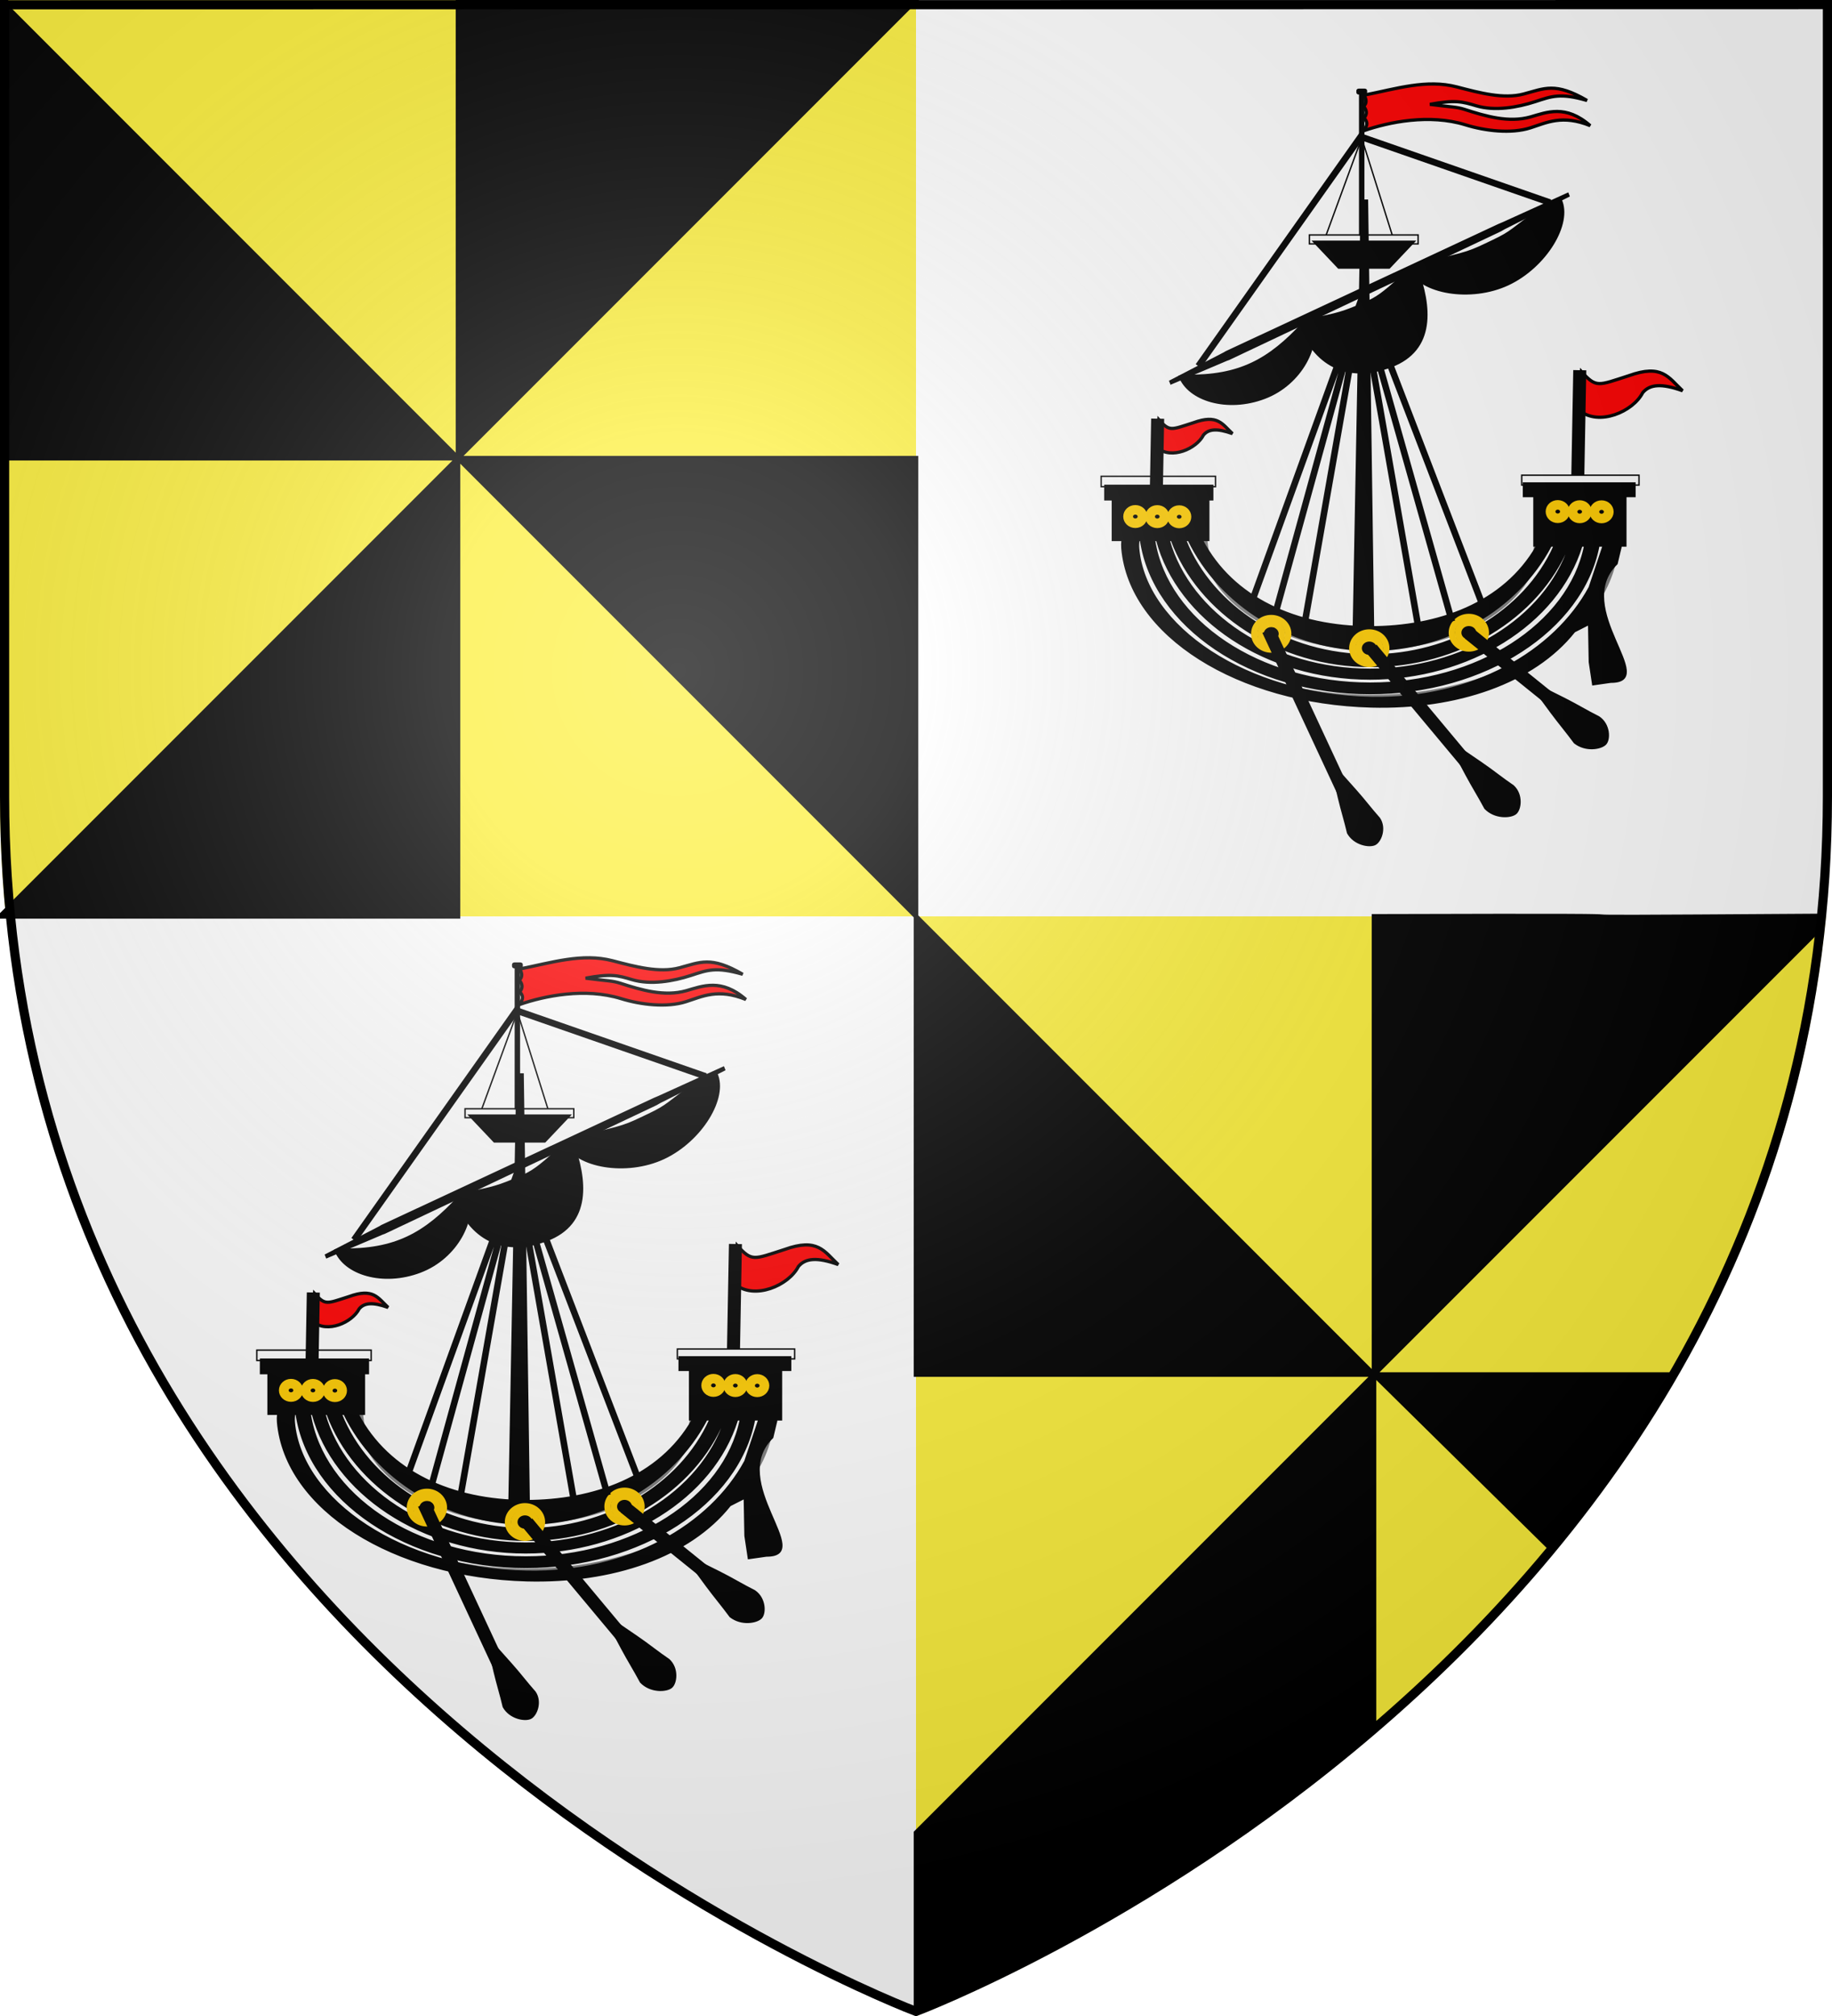 <?xml version="1.0" encoding="UTF-8" standalone="no"?>
<svg
   xmlns:dc="http://purl.org/dc/elements/1.1/"
   xmlns:cc="http://creativecommons.org/ns#"
   xmlns:rdf="http://www.w3.org/1999/02/22-rdf-syntax-ns#"
   xmlns:svg="http://www.w3.org/2000/svg"
   xmlns="http://www.w3.org/2000/svg"
   xmlns:xlink="http://www.w3.org/1999/xlink"
   xmlns:sodipodi="http://sodipodi.sourceforge.net/DTD/sodipodi-0.dtd"
   xmlns:inkscape="http://www.inkscape.org/namespaces/inkscape"
   height="660"
   width="600"
   version="1.0"
   id="svg2"
   sodipodi:version="0.32"
   inkscape:version="0.46"
   sodipodi:docname="Duke of Argyll arms.svg"
   sodipodi:docbase=""
   inkscape:export-filename="/Users/olivier/Desktop/Blason Rouge/Blason_Vide_3D.png"
   inkscape:export-xdpi="144"
   inkscape:export-ydpi="144"
   inkscape:output_extension="org.inkscape.output.svg.inkscape">
  <sodipodi:namedview
     inkscape:window-height="667"
     inkscape:window-width="1024"
     inkscape:pageshadow="2"
     inkscape:pageopacity="0.0"
     guidetolerance="10.0"
     gridtolerance="10.0"
     objecttolerance="10.0"
     borderopacity="1.0"
     bordercolor="#666666"
     pagecolor="#ffffff"
     id="base"
     showgrid="false"
     height="660px"
     inkscape:zoom="0.5"
     inkscape:cx="429.61907"
     inkscape:cy="300.25068"
     inkscape:window-x="0"
     inkscape:window-y="0"
     inkscape:current-layer="layer4"
     showguides="false"
     inkscape:guide-bbox="true">
    <inkscape:grid
       type="xygrid"
       id="grid3182" />
  </sodipodi:namedview>
  <defs
     id="defs6">
    <linearGradient
       id="id7"
       gradientUnits="userSpaceOnUse"
       href="#id5"
       x1="24352"
       y1="14463"
       x2="25827"
       y2="14463" />
    <linearGradient
       id="id8"
       gradientUnits="userSpaceOnUse"
       href="#id5"
       x1="29777"
       y1="14446"
       x2="31291"
       y2="14446" />
    <radialGradient
       id="id37"
       gradientUnits="userSpaceOnUse"
       href="#id22"
       cx="30190"
       cy="14815"
       r="114"
       fx="30190"
       fy="14815" />
    <radialGradient
       id="id31"
       gradientUnits="userSpaceOnUse"
       href="#id22"
       cx="24741"
       cy="14879"
       r="114"
       fx="24741"
       fy="14879" />
    <radialGradient
       id="id38"
       gradientUnits="userSpaceOnUse"
       href="#id22"
       cx="30472"
       cy="14817"
       r="114"
       fx="30472"
       fy="14817" />
    <radialGradient
       id="id32"
       gradientUnits="userSpaceOnUse"
       href="#id22"
       cx="25024"
       cy="14880"
       r="114"
       fx="25024"
       fy="14880" />
    <radialGradient
       id="id39"
       gradientUnits="userSpaceOnUse"
       href="#id22"
       cx="30755"
       cy="14818"
       r="114"
       fx="30755"
       fy="14818" />
    <radialGradient
       id="id33"
       gradientUnits="userSpaceOnUse"
       href="#id22"
       cx="25306"
       cy="14882"
       r="114"
       fx="25306"
       fy="14882" />
    <radialGradient
       id="id34"
       gradientUnits="userSpaceOnUse"
       href="#id22"
       cx="26446"
       cy="16358"
       r="218"
       fx="26446"
       fy="16358" />
    <radialGradient
       id="id35"
       gradientUnits="userSpaceOnUse"
       href="#id22"
       cx="27711"
       cy="16544"
       r="218"
       fx="27711"
       fy="16544" />
    <radialGradient
       id="id36"
       gradientUnits="userSpaceOnUse"
       href="#id22"
       cx="28995"
       cy="16344"
       r="218"
       fx="28995"
       fy="16344" />
    <radialGradient
       id="id21"
       gradientUnits="userSpaceOnUse"
       href="#id20"
       cx="26381"
       cy="16535"
       r="3157"
       fx="26381"
       fy="16535" />
    <linearGradient
       id="id10"
       gradientUnits="userSpaceOnUse"
       href="#id9"
       x1="27038"
       y1="11341"
       x2="28442"
       y2="11341" />
    <inkscape:perspective
       sodipodi:type="inkscape:persp3d"
       inkscape:vp_x="0 : 330 : 1"
       inkscape:vp_y="0 : 1000 : 0"
       inkscape:vp_z="600 : 330 : 1"
       inkscape:persp3d-origin="300 : 220 : 1"
       id="perspective39" />
    <linearGradient
       id="linearGradient2893">
      <stop
         style="stop-color:white;stop-opacity:0.314;"
         offset="0"
         id="stop2895" />
      <stop
         id="stop2897"
         offset="0.19"
         style="stop-color:white;stop-opacity:0.251;" />
      <stop
         style="stop-color:#6b6b6b;stop-opacity:0.125;"
         offset="0.6"
         id="stop2901" />
      <stop
         style="stop-color:black;stop-opacity:0.125;"
         offset="1"
         id="stop2899" />
    </linearGradient>
    <linearGradient
       id="linearGradient2885">
      <stop
         id="stop2887"
         offset="0"
         style="stop-color:white;stop-opacity:1;" />
      <stop
         style="stop-color:white;stop-opacity:1;"
         offset="0.229"
         id="stop2891" />
      <stop
         id="stop2889"
         offset="1"
         style="stop-color:black;stop-opacity:1;" />
    </linearGradient>
    <linearGradient
       id="linearGradient2955">
      <stop
         id="stop2867"
         offset="0"
         style="stop-color:#fd0000;stop-opacity:1;" />
      <stop
         style="stop-color:#e77275;stop-opacity:0.659;"
         offset="0.5"
         id="stop2873" />
      <stop
         style="stop-color:black;stop-opacity:0.323;"
         offset="1"
         id="stop2959" />
    </linearGradient>
    <radialGradient
       inkscape:collect="always"
       xlink:href="#linearGradient2955"
       id="radialGradient2961"
       cx="225.524"
       cy="218.901"
       fx="225.524"
       fy="218.901"
       r="300"
       gradientTransform="matrix(-4.167939e-4,2.183,-1.884,-3.599562e-4,615.597,-289.121)"
       gradientUnits="userSpaceOnUse" />
    <polygon
       id="star"
       transform="scale(53,53)"
       points="0,-1 0.588,0.809 -0.951,-0.309 0.951,-0.309 -0.588,0.809 0,-1 " />
    <clipPath
       id="clip">
      <path
         d="M 0,-200 L 0,600 L 300,600 L 300,-200 L 0,-200 z "
         id="path10" />
    </clipPath>
    <radialGradient
       inkscape:collect="always"
       xlink:href="#linearGradient2955"
       id="radialGradient1911"
       gradientUnits="userSpaceOnUse"
       gradientTransform="matrix(-4.167939e-4,2.183,-1.884,-3.599562e-4,615.597,-289.121)"
       cx="225.524"
       cy="218.901"
       fx="225.524"
       fy="218.901"
       r="300" />
    <radialGradient
       inkscape:collect="always"
       xlink:href="#linearGradient2955"
       id="radialGradient2865"
       gradientUnits="userSpaceOnUse"
       gradientTransform="matrix(0,1.749,-1.593,-1.049767e-7,551.788,-191.29)"
       cx="225.524"
       cy="218.901"
       fx="225.524"
       fy="218.901"
       r="300" />
    <radialGradient
       inkscape:collect="always"
       xlink:href="#linearGradient2955"
       id="radialGradient2871"
       gradientUnits="userSpaceOnUse"
       gradientTransform="matrix(0,1.386,-1.323,-5.741131e-8,-158.082,-109.541)"
       cx="225.524"
       cy="218.901"
       fx="225.524"
       fy="218.901"
       r="300" />
    <radialGradient
       inkscape:collect="always"
       xlink:href="#linearGradient2893"
       id="radialGradient3163"
       gradientUnits="userSpaceOnUse"
       gradientTransform="matrix(1.353,0,0,1.349,-77.629,-85.747)"
       cx="221.445"
       cy="226.331"
       fx="221.445"
       fy="226.331"
       r="300" />
  </defs>
  <g
     inkscape:groupmode="layer"
     id="layer3"
     inkscape:label="Fond écu"
     style="display:inline"
     sodipodi:insensitive="true">
    <path
       style="fill:#ffffff;fill-opacity:1;fill-rule:evenodd;stroke:none;stroke-width:1px;stroke-linecap:butt;stroke-linejoin:miter;stroke-opacity:1;display:inline"
       d="M 600,8.7679863e-14 L 600,260.43 C 600,274.01 599.328,287.192 598.053,300 L 300,300 L 300,8.7679863e-14 L 600,8.7679863e-14 z"
       id="path3161" />
    <path
       style="fill:#ffffff;fill-opacity:1;fill-rule:evenodd;stroke:none;stroke-width:1px;stroke-linecap:butt;stroke-linejoin:miter;stroke-opacity:1;display:inline"
       d="M 300,300 L 300,658.5 C 300,658.5 29.526,556.543 4,300 L 300,300 z"
       id="path5127" />
    <path
       style="fill:#fcef3c;fill-opacity:1;fill-rule:evenodd;stroke:none;stroke-width:1px;stroke-linecap:butt;stroke-linejoin:miter;stroke-opacity:1;display:inline"
       d="M 300,300 L 300,660 C 300,660 572.302,557.617 598,300 L 300,300 z"
       id="path6098" />
    <path
       style="fill:#fcef3c;fill-opacity:1;fill-rule:evenodd;stroke:none;stroke-width:1px;stroke-linecap:butt;stroke-linejoin:miter;stroke-opacity:1;display:inline"
       d="M 0,-2.8175379e-14 L 0,260.43 C 0,274.01 0.672,287.192 1.947,300 L 300,300 L 300,-2.8175379e-14 L 0,-2.8175379e-14 z"
       id="path6100" />
    <path
       style="opacity:1;fill:#000000;fill-opacity:1;stroke:#000000;stroke-width:1.5;stroke-linecap:butt;stroke-linejoin:miter;stroke-miterlimit:4;stroke-dasharray:none;stroke-dashoffset:0;stroke-opacity:1"
       d="M 150,0 C 150,150 150,150 150,150 L 0,0 L 0,150 L 150,150 L 0,300 L 150,300 L 150,150 L 300,300 L 300,150 L 150,150 L 300,0 L 150,0 z"
       id="path3212" />
    <path
       style="opacity:1;fill:#000000;fill-opacity:1;stroke:#000000;stroke-width:1.5;stroke-linecap:butt;stroke-linejoin:miter;stroke-miterlimit:4;stroke-dasharray:none;stroke-dashoffset:0;stroke-opacity:1;display:inline"
       d="M 450,300 C 450,450 450,450 450,450 L 300,300 L 300,450 L 450,450 L 300,600 L 300,657.962 C 356.398,634.536 406.012,603.093 450,565 L 450,450 L 507.539,506.693 C 522.608,488.734 536.535,470.203 547.116,450 L 450,450 L 595,305 C 596.339,300.381 597.988,299.86 596.111,299.873 C 459.274,300.8 590.959,299.564 450,300 z"
       id="path3214"
       sodipodi:nodetypes="cccccccccccccsc" />
  </g>
  <g
     inkscape:groupmode="layer"
     id="layer4"
     inkscape:label="Meubles"
     style="display:inline">
    <path
       style="opacity:0;fill:#afafaf;fill-opacity:1;stroke:#000000;stroke-width:1.5;stroke-linecap:butt;stroke-linejoin:miter;stroke-miterlimit:4;stroke-dasharray:none;stroke-dashoffset:0;stroke-opacity:1"
       d="M 450,300 C 450,440 450,440 450,440 L 590,300 L 450,300 z"
       id="path3184" />
    <g
       style="fill-rule:evenodd"
       id="g380"
       transform="matrix(2.5389299e-2,0,0,2.5389299e-2,-257.642,-209.576)">
      <path
         class="fil2 str1"
         d="M 27787,10836 L 27709,10836 L 27604,16434 L 27866,16417 L 27787,10836 z"
         id="path382"
         style="fill:#000000;stroke:#000000;stroke-width:18" />
      <path
         class="fil2 str1"
         d="M 27414,11711 L 28069,11711 L 28396,11366 L 27087,11366 L 27414,11711 z"
         id="path384"
         style="fill:#000000;stroke:#000000;stroke-width:18" />
      <rect
         class="fil24 str1"
         x="27038"
         y="11284"
         width="1403"
         height="115"
         id="rect386"
         style="fill:url(#id10);stroke:#000000;stroke-width:18" />
      <rect
         class="fil2 str1"
         x="27687"
         y="9456"
         width="52"
         height="1828"
         id="rect388"
         style="fill:#000000;stroke:#000000;stroke-width:18" />
      <path
         class="fil10 str2"
         d="M 27743,9482 C 28160,9399 28549,9274 28939,9375 C 29237,9453 29543,9535 29801,9467 C 30073,9395 30208,9311 30620,9550 C 30275,9450 30163,9496 29952,9565 C 29721,9640 29431,9690 29192,9619 C 29011,9565 28921,9539 28593,9600 C 28878,9637 28937,9632 29039,9665 C 29313,9754 29610,9841 29891,9762 C 30100,9702 30345,9598 30661,9875 C 30301,9729 30099,9836 29889,9903 C 29640,9983 29302,9942 29051,9864 C 28585,9720 28061,9829 27743,9939 C 27763,9895 27813,9851 27744,9777 C 27774,9736 27793,9694 27738,9625 C 27782,9585 27775,9536 27743,9482 z"
         id="path390"
         style="fill:#ff0000;stroke:#000000;stroke-width:42" />
      <path
         class="fil2 str1"
         d="M 27751,9406 L 27676,9406 C 27663,9406 27653,9414 27653,9424 L 27653,9447 C 27653,9457 27663,9465 27676,9465 L 27751,9465 C 27764,9465 27774,9457 27774,9447 L 27774,9424 C 27774,9414 27764,9406 27751,9406 z"
         id="path392"
         style="fill:#000000;stroke:#000000;stroke-width:18" />
      <path
         class="fil2 str1"
         d="M 29507,11229 L 29552,11203 L 30387,10783 L 30373,10747 L 29531,11129 L 29479,11151 L 25962,12791 L 25939,12805 L 25238,13168 L 25252,13204 L 25973,12898 L 25999,12889 L 29507,11229 z"
         id="path394"
         style="fill:#000000;stroke:#000000;stroke-width:18" />
      <path
         class="fil2 str1"
         d="M 30049,10918 C 29629,11223 29653,11238 29408,11355 C 29104,11500 29111,11505 28528,11636 C 28382,11704 28468,11655 28322,11723 C 28468,12038 29120,12151 29603,11925 C 30086,11699 30430,11141 30284,10827 C 30138,10895 30486,10713 30049,10918 z"
         id="path396"
         style="fill:#000000;stroke:#000000;stroke-width:18" />
      <path
         class="fil2 str1"
         d="M 26955,12418 C 26517,12891 26139,13105 25445,13094 C 25300,13149 25505,13051 25360,13106 C 25477,13419 25980,13572 26460,13390 C 26941,13209 27191,12697 27073,12385 C 26928,12440 27390,12254 26955,12418 z"
         id="path398"
         style="fill:#000000;stroke:#000000;stroke-width:18" />
      <path
         class="fil2 str1"
         d="M 28216,11826 C 27986,12036 27901,12095 27753,12159 C 27476,12278 27399,12302 27054,12365 C 26880,12430 27086,12385 26911,12450 C 27094,12943 27511,13201 28090,12984 C 28669,12767 28609,12201 28426,11708 C 28252,11774 28740,11629 28216,11826 z"
         id="path400"
         style="fill:#000000;stroke:#000000;stroke-width:18" />
      <path
         class="fil11 str0"
         d="M 30143,10867 L 27700,10017 L 25606,12975"
         id="path402"
         style="fill:none;stroke:#000000;stroke-width:84" />
      <path
         class="fil11 str1"
         d="M 28106,11283 L 27713,10034 L 27255,11283"
         id="path404"
         style="fill:none;stroke:#000000;stroke-width:18" />
      <path
         class="fil10 str2"
         d="M 26046,13846 C 25848,13775 25738,13785 25672,13864 C 25579,14044 25260,14180 25079,14032 L 25085,13784 L 25096,13666 C 25237,13822 25251,13798 25540,13706 C 25855,13591 25913,13722 26046,13846 z"
         id="path406"
         style="fill:#ff0000;stroke:#000000;stroke-width:42" />
      <path
         class="fil11 str3"
         d="M 25081,13653 L 25063,14637"
         id="path408"
         style="fill:none;stroke:#000000;stroke-width:168" />
      <path
         class="fil25 str4"
         d="M 29983,15103 C 29985,15129 29986,15151 29986,15177 C 29986,15960 29022,16596 27833,16596 C 26645,16596 25681,15960 25681,15177 C 25681,15151 25681,15129 25683,15103 C 25349,15091 25015,15080 24681,15068 C 24678,15106 24676,15139 24676,15177 C 24676,16326 26090,17257 27833,17257 C 29576,17257 30990,16326 30990,15177 C 30990,15139 30989,15106 30986,15068 C 30652,15080 30986,15068 29983,15103 z"
         id="path410"
         style="fill:url(#id21);stroke:#7f7f7f;stroke-width:84" />
      <path
         class="fil2 str1"
         d="M 30649,15828 C 30202,16653 29147,17272 27837,17248 C 26227,17219 24923,16333 24835,15325 C 24832,15289 24834,15257 24838,15223 L 24861,15223 C 25024,16330 26290,17198 27822,17198 C 29298,17198 30562,16383 30771,15295 L 30827,15295 L 30759,15499 L 30649,15828 z M 30458,16400 L 30641,16307 L 30650,16791 L 30694,17084 L 30926,17051 C 31561,17053 30415,16096 31006,15524 L 31053,15326 C 31053,15326 31053,15326 31054,15325 C 31056,15315 31058,15305 31059,15295 L 31120,15295 L 31120,14657 L 31238,14657 L 31238,14483 L 29800,14483 L 29800,14657 L 29935,14657 L 29935,15295 L 29971,15295 C 29544,16039 28691,16337 27823,16337 C 26873,16337 26050,15966 25659,15223 L 25740,15223 L 25740,14699 L 25791,14699 L 25791,14513 L 24400,14513 L 24400,14699 L 24497,14699 L 24497,15223 L 24622,15223 C 24618,15257 24617,15289 24620,15325 C 24718,16451 26117,17325 27837,17370 C 28940,17399 29935,17059 30458,16400 z M 30589,15295 C 30382,16308 29200,17064 27822,17064 C 26389,17064 25204,16257 25041,15223 L 25070,15223 C 25340,16237 26475,17010 27821,17010 C 29087,17010 30239,16309 30551,15295 L 30589,15295 z M 30390,15295 C 30082,16237 29004,16885 27821,16885 C 26562,16885 25497,16168 25230,15223 L 25260,15223 C 25606,16157 26636,16848 27834,16848 C 28942,16848 29990,16239 30379,15295 L 30390,15295 z M 30195,15295 C 29815,16150 28851,16699 27834,16699 C 26732,16699 25782,16075 25443,15223 L 25479,15223 C 25881,16051 26793,16640 27835,16640 C 28788,16640 29713,16131 30154,15295 L 30195,15295 z"
         id="path412"
         style="fill:#000000;stroke:#000000;stroke-width:18" />
      <ellipse
         class="fil26 str5"
         cx="29095"
         cy="16413"
         rx="218"
         ry="202"
         id="ellipse414"
         style="fill:url(#id36);stroke:#ffcc00;stroke-width:84"
         sodipodi:cx="29095"
         sodipodi:cy="16413"
         sodipodi:rx="218"
         sodipodi:ry="202" />
      <ellipse
         class="fil27 str5"
         cx="27811"
         cy="16613"
         rx="218"
         ry="202"
         id="ellipse416"
         style="fill:url(#id35);stroke:#ffcc00;stroke-width:84"
         sodipodi:cx="27811"
         sodipodi:cy="16613"
         sodipodi:rx="218"
         sodipodi:ry="202" />
      <ellipse
         class="fil28 str5"
         cx="26546"
         cy="16427"
         rx="218"
         ry="202"
         id="ellipse418"
         style="fill:url(#id34);stroke:#ffcc00;stroke-width:84"
         sodipodi:cx="26546"
         sodipodi:cy="16427"
         sodipodi:rx="218"
         sodipodi:ry="202" />
      <ellipse
         class="fil2 str5"
         cx="29095"
         cy="16413"
         rx="138"
         ry="128"
         id="ellipse420"
         sodipodi:cx="29095"
         sodipodi:cy="16413"
         sodipodi:rx="138"
         sodipodi:ry="128"
         style="fill:#000000;stroke:#ffcc00;stroke-width:84" />
      <ellipse
         class="fil2 str5"
         cx="27811"
         cy="16613"
         rx="138"
         ry="128"
         id="ellipse422"
         sodipodi:cx="27811"
         sodipodi:cy="16613"
         sodipodi:rx="138"
         sodipodi:ry="128"
         style="fill:#000000;stroke:#ffcc00;stroke-width:84" />
      <ellipse
         class="fil2 str5"
         cx="26546"
         cy="16427"
         rx="138"
         ry="128"
         id="ellipse424"
         sodipodi:cx="26546"
         sodipodi:cy="16427"
         sodipodi:rx="138"
         sodipodi:ry="128"
         style="fill:#000000;stroke:#ffcc00;stroke-width:84" />
      <ellipse
         class="fil29 str5"
         cx="25359"
         cy="14918"
         rx="114"
         ry="106"
         id="ellipse426"
         style="fill:url(#id33);stroke:#ffcc00;stroke-width:84"
         sodipodi:cx="25359"
         sodipodi:cy="14918"
         sodipodi:rx="114"
         sodipodi:ry="106" />
      <ellipse
         class="fil2 str5"
         cx="25359"
         cy="14918"
         rx="72"
         ry="67"
         id="ellipse428"
         sodipodi:cx="25359"
         sodipodi:cy="14918"
         sodipodi:rx="72"
         sodipodi:ry="67"
         style="fill:#000000;stroke:#ffcc00;stroke-width:84" />
      <ellipse
         class="fil30 str5"
         cx="30807"
         cy="14854"
         rx="114"
         ry="106"
         id="ellipse430"
         style="fill:url(#id39);stroke:#ffcc00;stroke-width:84"
         sodipodi:cx="30807"
         sodipodi:cy="14854"
         sodipodi:rx="114"
         sodipodi:ry="106" />
      <ellipse
         class="fil2 str5"
         cx="30807"
         cy="14854"
         rx="72"
         ry="67"
         id="ellipse432"
         sodipodi:cx="30807"
         sodipodi:cy="14854"
         sodipodi:rx="72"
         sodipodi:ry="67"
         style="fill:#000000;stroke:#ffcc00;stroke-width:84" />
      <ellipse
         class="fil31 str5"
         cx="25076"
         cy="14916"
         rx="114"
         ry="106"
         id="ellipse434"
         style="fill:url(#id32);stroke:#ffcc00;stroke-width:84"
         sodipodi:cx="25076"
         sodipodi:cy="14916"
         sodipodi:rx="114"
         sodipodi:ry="106" />
      <ellipse
         class="fil2 str5"
         cx="25076"
         cy="14916"
         rx="72"
         ry="67"
         id="ellipse436"
         sodipodi:cx="25076"
         sodipodi:cy="14916"
         sodipodi:rx="72"
         sodipodi:ry="67"
         style="fill:#000000;stroke:#ffcc00;stroke-width:84" />
      <ellipse
         class="fil32 str5"
         cx="30525"
         cy="14853"
         rx="114"
         ry="106"
         id="ellipse438"
         style="fill:url(#id38);stroke:#ffcc00;stroke-width:84"
         sodipodi:cx="30525"
         sodipodi:cy="14853"
         sodipodi:rx="114"
         sodipodi:ry="106" />
      <ellipse
         class="fil2 str5"
         cx="30525"
         cy="14853"
         rx="72"
         ry="67"
         id="ellipse440"
         sodipodi:cx="30525"
         sodipodi:cy="14853"
         sodipodi:rx="72"
         sodipodi:ry="67"
         style="fill:#000000;stroke:#ffcc00;stroke-width:84" />
      <ellipse
         class="fil33 str5"
         cx="24793"
         cy="14915"
         rx="114"
         ry="106"
         id="ellipse442"
         style="fill:url(#id31);stroke:#ffcc00;stroke-width:84"
         sodipodi:cx="24793"
         sodipodi:cy="14915"
         sodipodi:rx="114"
         sodipodi:ry="106" />
      <ellipse
         class="fil2 str5"
         cx="24793"
         cy="14915"
         rx="72"
         ry="67"
         id="ellipse444"
         sodipodi:cx="24793"
         sodipodi:cy="14915"
         sodipodi:rx="72"
         sodipodi:ry="67"
         style="fill:#000000;stroke:#ffcc00;stroke-width:84" />
      <ellipse
         class="fil34 str5"
         cx="30242"
         cy="14851"
         rx="114"
         ry="106"
         id="ellipse446"
         style="fill:url(#id37);stroke:#ffcc00;stroke-width:84"
         sodipodi:cx="30242"
         sodipodi:cy="14851"
         sodipodi:rx="114"
         sodipodi:ry="106" />
      <ellipse
         class="fil2 str5"
         cx="30242"
         cy="14851"
         rx="72"
         ry="67"
         id="ellipse448"
         sodipodi:cx="30242"
         sodipodi:cy="14851"
         sodipodi:rx="72"
         sodipodi:ry="67"
         style="fill:#000000;stroke:#ffcc00;stroke-width:84" />
      <path
         class="fil11 str0"
         d="M 28455,16408 L 27704,12117 L 28877,16268"
         id="path450"
         style="fill:none;stroke:#000000;stroke-width:84" />
      <path
         class="fil11 str0"
         d="M 26983,16261 L 27719,12075 C 27719,12061 27719,12032 27719,12018 L 29282,16083"
         id="path452"
         style="fill:none;stroke:#000000;stroke-width:84" />
      <path
         class="fil11 str0"
         d="M 26312,15972 L 27734,12046 L 26614,16113"
         id="path454"
         style="fill:none;stroke:#000000;stroke-width:84" />
      <path
         class="fil11 str3"
         d="M 29096,16423 L 30726,17737"
         id="path456"
         style="fill:none;stroke:#000000;stroke-width:168" />
      <path
         class="fil11 str3"
         d="M 26508,16380 L 27583,18688"
         id="path458"
         style="fill:none;stroke:#000000;stroke-width:168" />
      <path
         class="fil2 str1"
         d="M 29846,17021 L 30156,17442 C 30260,17582 30355,17693 30458,17833 C 30603,17947 30802,17910 30859,17850 C 30917,17790 30913,17594 30774,17500 C 30613,17419 30491,17343 30330,17262 L 29846,17021 z"
         id="path460"
         style="fill:#000000;stroke:#000000;stroke-width:18" />
      <path
         class="fil2 str1"
         d="M 28816,17789 L 29061,18249 C 29143,18402 29221,18525 29303,18678 C 29429,18810 29633,18799 29699,18747 C 29766,18695 29791,18499 29668,18387 C 29519,18286 29409,18194 29261,18093 L 28816,17789 z"
         id="path462"
         style="fill:#000000;stroke:#000000;stroke-width:18" />
      <path
         class="fil2 str1"
         d="M 27302,18069 L 27415,18547 C 27453,18707 27495,18837 27532,18996 C 27616,19146 27808,19179 27882,19145 C 27957,19112 28029,18936 27942,18806 C 27830,18680 27750,18571 27638,18446 L 27302,18069 z"
         id="path464"
         style="fill:#000000;stroke:#000000;stroke-width:18" />
      <path
         class="fil11 str3"
         d="M 27840,16620 L 29520,18632"
         id="path466"
         style="fill:none;stroke:#000000;stroke-width:168" />
      <rect
         class="fil35 str1"
         x="29777"
         y="14382"
         width="1513"
         height="127"
         id="rect468"
         style="fill:url(#id8);stroke:#000000;stroke-width:18" />
      <rect
         class="fil36 str1"
         x="24352"
         y="14396"
         width="1475"
         height="134"
         id="rect470"
         style="fill:url(#id7);stroke:#000000;stroke-width:18" />
      <path
         class="fil10 str2"
         d="M 31852,13293 C 31580,13195 31428,13210 31338,13318 C 31211,13565 30772,13752 30523,13548 L 30532,13207 L 30547,13046 C 30741,13259 30759,13227 31156,13100 C 31590,12943 31670,13123 31852,13293 z"
         id="path472"
         style="fill:#ff0000;stroke:#000000;stroke-width:42" />
      <path
         class="fil11 str3"
         d="M 30526,13028 L 30501,14380"
         id="path474"
         style="fill:none;stroke:#000000;stroke-width:168" />
    </g>
    <g
       style="fill-rule:evenodd"
       id="g50427"
       transform="matrix(2.5389299e-2,0,0,2.5389299e-2,-534.169,76.494)">
      <path
         class="fil2 str1"
         d="M 27787,10836 L 27709,10836 L 27604,16434 L 27866,16417 L 27787,10836 z"
         id="path50429"
         style="fill:#000000;stroke:#000000;stroke-width:18" />
      <path
         class="fil2 str1"
         d="M 27414,11711 L 28069,11711 L 28396,11366 L 27087,11366 L 27414,11711 z"
         id="path50431"
         style="fill:#000000;stroke:#000000;stroke-width:18" />
      <rect
         class="fil24 str1"
         x="27038"
         y="11284"
         width="1403"
         height="115"
         id="rect50433"
         style="fill:url(#id10);stroke:#000000;stroke-width:18" />
      <rect
         class="fil2 str1"
         x="27687"
         y="9456"
         width="52"
         height="1828"
         id="rect50435"
         style="fill:#000000;stroke:#000000;stroke-width:18" />
      <path
         class="fil10 str2"
         d="M 27743,9482 C 28160,9399 28549,9274 28939,9375 C 29237,9453 29543,9535 29801,9467 C 30073,9395 30208,9311 30620,9550 C 30275,9450 30163,9496 29952,9565 C 29721,9640 29431,9690 29192,9619 C 29011,9565 28921,9539 28593,9600 C 28878,9637 28937,9632 29039,9665 C 29313,9754 29610,9841 29891,9762 C 30100,9702 30345,9598 30661,9875 C 30301,9729 30099,9836 29889,9903 C 29640,9983 29302,9942 29051,9864 C 28585,9720 28061,9829 27743,9939 C 27763,9895 27813,9851 27744,9777 C 27774,9736 27793,9694 27738,9625 C 27782,9585 27775,9536 27743,9482 z"
         id="path50437"
         style="fill:#ff0000;stroke:#000000;stroke-width:42" />
      <path
         class="fil2 str1"
         d="M 27751,9406 L 27676,9406 C 27663,9406 27653,9414 27653,9424 L 27653,9447 C 27653,9457 27663,9465 27676,9465 L 27751,9465 C 27764,9465 27774,9457 27774,9447 L 27774,9424 C 27774,9414 27764,9406 27751,9406 z"
         id="path50439"
         style="fill:#000000;stroke:#000000;stroke-width:18" />
      <path
         class="fil2 str1"
         d="M 29507,11229 L 29552,11203 L 30387,10783 L 30373,10747 L 29531,11129 L 29479,11151 L 25962,12791 L 25939,12805 L 25238,13168 L 25252,13204 L 25973,12898 L 25999,12889 L 29507,11229 z"
         id="path50441"
         style="fill:#000000;stroke:#000000;stroke-width:18" />
      <path
         class="fil2 str1"
         d="M 30049,10918 C 29629,11223 29653,11238 29408,11355 C 29104,11500 29111,11505 28528,11636 C 28382,11704 28468,11655 28322,11723 C 28468,12038 29120,12151 29603,11925 C 30086,11699 30430,11141 30284,10827 C 30138,10895 30486,10713 30049,10918 z"
         id="path50443"
         style="fill:#000000;stroke:#000000;stroke-width:18" />
      <path
         class="fil2 str1"
         d="M 26955,12418 C 26517,12891 26139,13105 25445,13094 C 25300,13149 25505,13051 25360,13106 C 25477,13419 25980,13572 26460,13390 C 26941,13209 27191,12697 27073,12385 C 26928,12440 27390,12254 26955,12418 z"
         id="path50445"
         style="fill:#000000;stroke:#000000;stroke-width:18" />
      <path
         class="fil2 str1"
         d="M 28216,11826 C 27986,12036 27901,12095 27753,12159 C 27476,12278 27399,12302 27054,12365 C 26880,12430 27086,12385 26911,12450 C 27094,12943 27511,13201 28090,12984 C 28669,12767 28609,12201 28426,11708 C 28252,11774 28740,11629 28216,11826 z"
         id="path50447"
         style="fill:#000000;stroke:#000000;stroke-width:18" />
      <path
         class="fil11 str0"
         d="M 30143,10867 L 27700,10017 L 25606,12975"
         id="path50449"
         style="fill:none;stroke:#000000;stroke-width:84" />
      <path
         class="fil11 str1"
         d="M 28106,11283 L 27713,10034 L 27255,11283"
         id="path50451"
         style="fill:none;stroke:#000000;stroke-width:18" />
      <path
         class="fil10 str2"
         d="M 26046,13846 C 25848,13775 25738,13785 25672,13864 C 25579,14044 25260,14180 25079,14032 L 25085,13784 L 25096,13666 C 25237,13822 25251,13798 25540,13706 C 25855,13591 25913,13722 26046,13846 z"
         id="path50453"
         style="fill:#ff0000;stroke:#000000;stroke-width:42" />
      <path
         class="fil11 str3"
         d="M 25081,13653 L 25063,14637"
         id="path50455"
         style="fill:none;stroke:#000000;stroke-width:168" />
      <path
         class="fil25 str4"
         d="M 29983,15103 C 29985,15129 29986,15151 29986,15177 C 29986,15960 29022,16596 27833,16596 C 26645,16596 25681,15960 25681,15177 C 25681,15151 25681,15129 25683,15103 C 25349,15091 25015,15080 24681,15068 C 24678,15106 24676,15139 24676,15177 C 24676,16326 26090,17257 27833,17257 C 29576,17257 30990,16326 30990,15177 C 30990,15139 30989,15106 30986,15068 C 30652,15080 30986,15068 29983,15103 z"
         id="path50457"
         style="fill:url(#id21);stroke:#7f7f7f;stroke-width:84" />
      <path
         class="fil2 str1"
         d="M 30649,15828 C 30202,16653 29147,17272 27837,17248 C 26227,17219 24923,16333 24835,15325 C 24832,15289 24834,15257 24838,15223 L 24861,15223 C 25024,16330 26290,17198 27822,17198 C 29298,17198 30562,16383 30771,15295 L 30827,15295 L 30759,15499 L 30649,15828 z M 30458,16400 L 30641,16307 L 30650,16791 L 30694,17084 L 30926,17051 C 31561,17053 30415,16096 31006,15524 L 31053,15326 C 31053,15326 31053,15326 31054,15325 C 31056,15315 31058,15305 31059,15295 L 31120,15295 L 31120,14657 L 31238,14657 L 31238,14483 L 29800,14483 L 29800,14657 L 29935,14657 L 29935,15295 L 29971,15295 C 29544,16039 28691,16337 27823,16337 C 26873,16337 26050,15966 25659,15223 L 25740,15223 L 25740,14699 L 25791,14699 L 25791,14513 L 24400,14513 L 24400,14699 L 24497,14699 L 24497,15223 L 24622,15223 C 24618,15257 24617,15289 24620,15325 C 24718,16451 26117,17325 27837,17370 C 28940,17399 29935,17059 30458,16400 z M 30589,15295 C 30382,16308 29200,17064 27822,17064 C 26389,17064 25204,16257 25041,15223 L 25070,15223 C 25340,16237 26475,17010 27821,17010 C 29087,17010 30239,16309 30551,15295 L 30589,15295 z M 30390,15295 C 30082,16237 29004,16885 27821,16885 C 26562,16885 25497,16168 25230,15223 L 25260,15223 C 25606,16157 26636,16848 27834,16848 C 28942,16848 29990,16239 30379,15295 L 30390,15295 z M 30195,15295 C 29815,16150 28851,16699 27834,16699 C 26732,16699 25782,16075 25443,15223 L 25479,15223 C 25881,16051 26793,16640 27835,16640 C 28788,16640 29713,16131 30154,15295 L 30195,15295 z"
         id="path50459"
         style="fill:#000000;stroke:#000000;stroke-width:18" />
      <ellipse
         class="fil26 str5"
         cx="29095"
         cy="16413"
         rx="218"
         ry="202"
         id="ellipse50461"
         style="fill:url(#id36);stroke:#ffcc00;stroke-width:84"
         sodipodi:cx="29095"
         sodipodi:cy="16413"
         sodipodi:rx="218"
         sodipodi:ry="202" />
      <ellipse
         class="fil27 str5"
         cx="27811"
         cy="16613"
         rx="218"
         ry="202"
         id="ellipse50463"
         style="fill:url(#id35);stroke:#ffcc00;stroke-width:84"
         sodipodi:cx="27811"
         sodipodi:cy="16613"
         sodipodi:rx="218"
         sodipodi:ry="202" />
      <ellipse
         class="fil28 str5"
         cx="26546"
         cy="16427"
         rx="218"
         ry="202"
         id="ellipse50465"
         style="fill:url(#id34);stroke:#ffcc00;stroke-width:84"
         sodipodi:cx="26546"
         sodipodi:cy="16427"
         sodipodi:rx="218"
         sodipodi:ry="202" />
      <ellipse
         class="fil2 str5"
         cx="29095"
         cy="16413"
         rx="138"
         ry="128"
         id="ellipse50467"
         sodipodi:cx="29095"
         sodipodi:cy="16413"
         sodipodi:rx="138"
         sodipodi:ry="128"
         style="fill:#000000;stroke:#ffcc00;stroke-width:84" />
      <ellipse
         class="fil2 str5"
         cx="27811"
         cy="16613"
         rx="138"
         ry="128"
         id="ellipse50469"
         sodipodi:cx="27811"
         sodipodi:cy="16613"
         sodipodi:rx="138"
         sodipodi:ry="128"
         style="fill:#000000;stroke:#ffcc00;stroke-width:84" />
      <ellipse
         class="fil2 str5"
         cx="26546"
         cy="16427"
         rx="138"
         ry="128"
         id="ellipse50471"
         sodipodi:cx="26546"
         sodipodi:cy="16427"
         sodipodi:rx="138"
         sodipodi:ry="128"
         style="fill:#000000;stroke:#ffcc00;stroke-width:84" />
      <ellipse
         class="fil29 str5"
         cx="25359"
         cy="14918"
         rx="114"
         ry="106"
         id="ellipse50473"
         style="fill:url(#id33);stroke:#ffcc00;stroke-width:84"
         sodipodi:cx="25359"
         sodipodi:cy="14918"
         sodipodi:rx="114"
         sodipodi:ry="106" />
      <ellipse
         class="fil2 str5"
         cx="25359"
         cy="14918"
         rx="72"
         ry="67"
         id="ellipse50475"
         sodipodi:cx="25359"
         sodipodi:cy="14918"
         sodipodi:rx="72"
         sodipodi:ry="67"
         style="fill:#000000;stroke:#ffcc00;stroke-width:84" />
      <ellipse
         class="fil30 str5"
         cx="30807"
         cy="14854"
         rx="114"
         ry="106"
         id="ellipse50477"
         style="fill:url(#id39);stroke:#ffcc00;stroke-width:84"
         sodipodi:cx="30807"
         sodipodi:cy="14854"
         sodipodi:rx="114"
         sodipodi:ry="106" />
      <ellipse
         class="fil2 str5"
         cx="30807"
         cy="14854"
         rx="72"
         ry="67"
         id="ellipse50479"
         sodipodi:cx="30807"
         sodipodi:cy="14854"
         sodipodi:rx="72"
         sodipodi:ry="67"
         style="fill:#000000;stroke:#ffcc00;stroke-width:84" />
      <ellipse
         class="fil31 str5"
         cx="25076"
         cy="14916"
         rx="114"
         ry="106"
         id="ellipse50481"
         style="fill:url(#id32);stroke:#ffcc00;stroke-width:84"
         sodipodi:cx="25076"
         sodipodi:cy="14916"
         sodipodi:rx="114"
         sodipodi:ry="106" />
      <ellipse
         class="fil2 str5"
         cx="25076"
         cy="14916"
         rx="72"
         ry="67"
         id="ellipse50483"
         sodipodi:cx="25076"
         sodipodi:cy="14916"
         sodipodi:rx="72"
         sodipodi:ry="67"
         style="fill:#000000;stroke:#ffcc00;stroke-width:84" />
      <ellipse
         class="fil32 str5"
         cx="30525"
         cy="14853"
         rx="114"
         ry="106"
         id="ellipse50485"
         style="fill:url(#id38);stroke:#ffcc00;stroke-width:84"
         sodipodi:cx="30525"
         sodipodi:cy="14853"
         sodipodi:rx="114"
         sodipodi:ry="106" />
      <ellipse
         class="fil2 str5"
         cx="30525"
         cy="14853"
         rx="72"
         ry="67"
         id="ellipse50487"
         sodipodi:cx="30525"
         sodipodi:cy="14853"
         sodipodi:rx="72"
         sodipodi:ry="67"
         style="fill:#000000;stroke:#ffcc00;stroke-width:84" />
      <ellipse
         class="fil33 str5"
         cx="24793"
         cy="14915"
         rx="114"
         ry="106"
         id="ellipse50489"
         style="fill:url(#id31);stroke:#ffcc00;stroke-width:84"
         sodipodi:cx="24793"
         sodipodi:cy="14915"
         sodipodi:rx="114"
         sodipodi:ry="106" />
      <ellipse
         class="fil2 str5"
         cx="24793"
         cy="14915"
         rx="72"
         ry="67"
         id="ellipse50491"
         sodipodi:cx="24793"
         sodipodi:cy="14915"
         sodipodi:rx="72"
         sodipodi:ry="67"
         style="fill:#000000;stroke:#ffcc00;stroke-width:84" />
      <ellipse
         class="fil34 str5"
         cx="30242"
         cy="14851"
         rx="114"
         ry="106"
         id="ellipse50493"
         style="fill:url(#id37);stroke:#ffcc00;stroke-width:84"
         sodipodi:cx="30242"
         sodipodi:cy="14851"
         sodipodi:rx="114"
         sodipodi:ry="106" />
      <ellipse
         class="fil2 str5"
         cx="30242"
         cy="14851"
         rx="72"
         ry="67"
         id="ellipse50495"
         sodipodi:cx="30242"
         sodipodi:cy="14851"
         sodipodi:rx="72"
         sodipodi:ry="67"
         style="fill:#000000;stroke:#ffcc00;stroke-width:84" />
      <path
         class="fil11 str0"
         d="M 28455,16408 L 27704,12117 L 28877,16268"
         id="path50497"
         style="fill:none;stroke:#000000;stroke-width:84" />
      <path
         class="fil11 str0"
         d="M 26983,16261 L 27719,12075 C 27719,12061 27719,12032 27719,12018 L 29282,16083"
         id="path50499"
         style="fill:none;stroke:#000000;stroke-width:84" />
      <path
         class="fil11 str0"
         d="M 26312,15972 L 27734,12046 L 26614,16113"
         id="path50501"
         style="fill:none;stroke:#000000;stroke-width:84" />
      <path
         class="fil11 str3"
         d="M 29096,16423 L 30726,17737"
         id="path50503"
         style="fill:none;stroke:#000000;stroke-width:168" />
      <path
         class="fil11 str3"
         d="M 26508,16380 L 27583,18688"
         id="path50505"
         style="fill:none;stroke:#000000;stroke-width:168" />
      <path
         class="fil2 str1"
         d="M 29846,17021 L 30156,17442 C 30260,17582 30355,17693 30458,17833 C 30603,17947 30802,17910 30859,17850 C 30917,17790 30913,17594 30774,17500 C 30613,17419 30491,17343 30330,17262 L 29846,17021 z"
         id="path50507"
         style="fill:#000000;stroke:#000000;stroke-width:18" />
      <path
         class="fil2 str1"
         d="M 28816,17789 L 29061,18249 C 29143,18402 29221,18525 29303,18678 C 29429,18810 29633,18799 29699,18747 C 29766,18695 29791,18499 29668,18387 C 29519,18286 29409,18194 29261,18093 L 28816,17789 z"
         id="path50509"
         style="fill:#000000;stroke:#000000;stroke-width:18" />
      <path
         class="fil2 str1"
         d="M 27302,18069 L 27415,18547 C 27453,18707 27495,18837 27532,18996 C 27616,19146 27808,19179 27882,19145 C 27957,19112 28029,18936 27942,18806 C 27830,18680 27750,18571 27638,18446 L 27302,18069 z"
         id="path50511"
         style="fill:#000000;stroke:#000000;stroke-width:18" />
      <path
         class="fil11 str3"
         d="M 27840,16620 L 29520,18632"
         id="path50513"
         style="fill:none;stroke:#000000;stroke-width:168" />
      <rect
         class="fil35 str1"
         x="29777"
         y="14382"
         width="1513"
         height="127"
         id="rect50515"
         style="fill:url(#id8);stroke:#000000;stroke-width:18" />
      <rect
         class="fil36 str1"
         x="24352"
         y="14396"
         width="1475"
         height="134"
         id="rect50517"
         style="fill:url(#id7);stroke:#000000;stroke-width:18" />
      <path
         class="fil10 str2"
         d="M 31852,13293 C 31580,13195 31428,13210 31338,13318 C 31211,13565 30772,13752 30523,13548 L 30532,13207 L 30547,13046 C 30741,13259 30759,13227 31156,13100 C 31590,12943 31670,13123 31852,13293 z"
         id="path50519"
         style="fill:#ff0000;stroke:#000000;stroke-width:42" />
      <path
         class="fil11 str3"
         d="M 30526,13028 L 30501,14380"
         id="path50521"
         style="fill:none;stroke:#000000;stroke-width:168" />
    </g>
  </g>
  <g
     inkscape:groupmode="layer"
     id="layer2"
     inkscape:label="Reflet final"
     sodipodi:insensitive="true"
     style="display:inline">
    <path
       sodipodi:nodetypes="cccccc"
       d="M 300,658.5 C 300,658.5 598.5,546.18 598.5,260.728 C 598.5,-24.723 598.5,2.176 598.5,2.176 L 1.5,2.176 L 1.5,260.728 C 1.5,546.18 300,658.5 300,658.5 z "
       style="opacity:1;fill:url(#radialGradient3163);fill-opacity:1;fill-rule:evenodd;stroke:none;stroke-width:1px;stroke-linecap:butt;stroke-linejoin:miter;stroke-opacity:1"
       id="path2875"
       inkscape:export-xdpi="144"
       inkscape:export-ydpi="144" />
  </g>
  <g
     inkscape:groupmode="layer"
     id="layer1"
     inkscape:label="Contour final"
     style="display:inline"
     sodipodi:insensitive="true">
    <rect
       style="opacity:0;fill:#000000;fill-opacity:1;stroke:none;stroke-width:15;stroke-linecap:round;stroke-linejoin:round;stroke-miterlimit:4;stroke-dasharray:none;display:inline"
       id="rect7071"
       width="4"
       height="656"
       x="298"
       y="2" />
    <rect
       style="opacity:0;fill:#000000;fill-opacity:1;stroke:none;stroke-width:15;stroke-linecap:round;stroke-linejoin:round;stroke-miterlimit:4;stroke-dasharray:none;display:inline"
       id="rect7073"
       width="4"
       height="596"
       x="298"
       y="-598"
       transform="matrix(0,1,-1,0,0,0)" />
    <path
       sodipodi:nodetypes="cccccc"
       d="M 300,658.5 C 300,658.5 1.5,546.18 1.5,260.728 C 1.5,-24.723 1.5,1.558 1.5,1.558 L 598.5,1.499 L 598.5,260.728 C 598.5,546.18 300,658.5 300,658.5 z"
       style="opacity:1;fill:none;fill-opacity:1;fill-rule:evenodd;stroke:#000000;stroke-width:3;stroke-linecap:butt;stroke-linejoin:miter;stroke-miterlimit:4;stroke-dasharray:none;stroke-opacity:1"
       id="path1411"
       inkscape:export-xdpi="144"
       inkscape:export-ydpi="144" />
  </g>
</svg>
